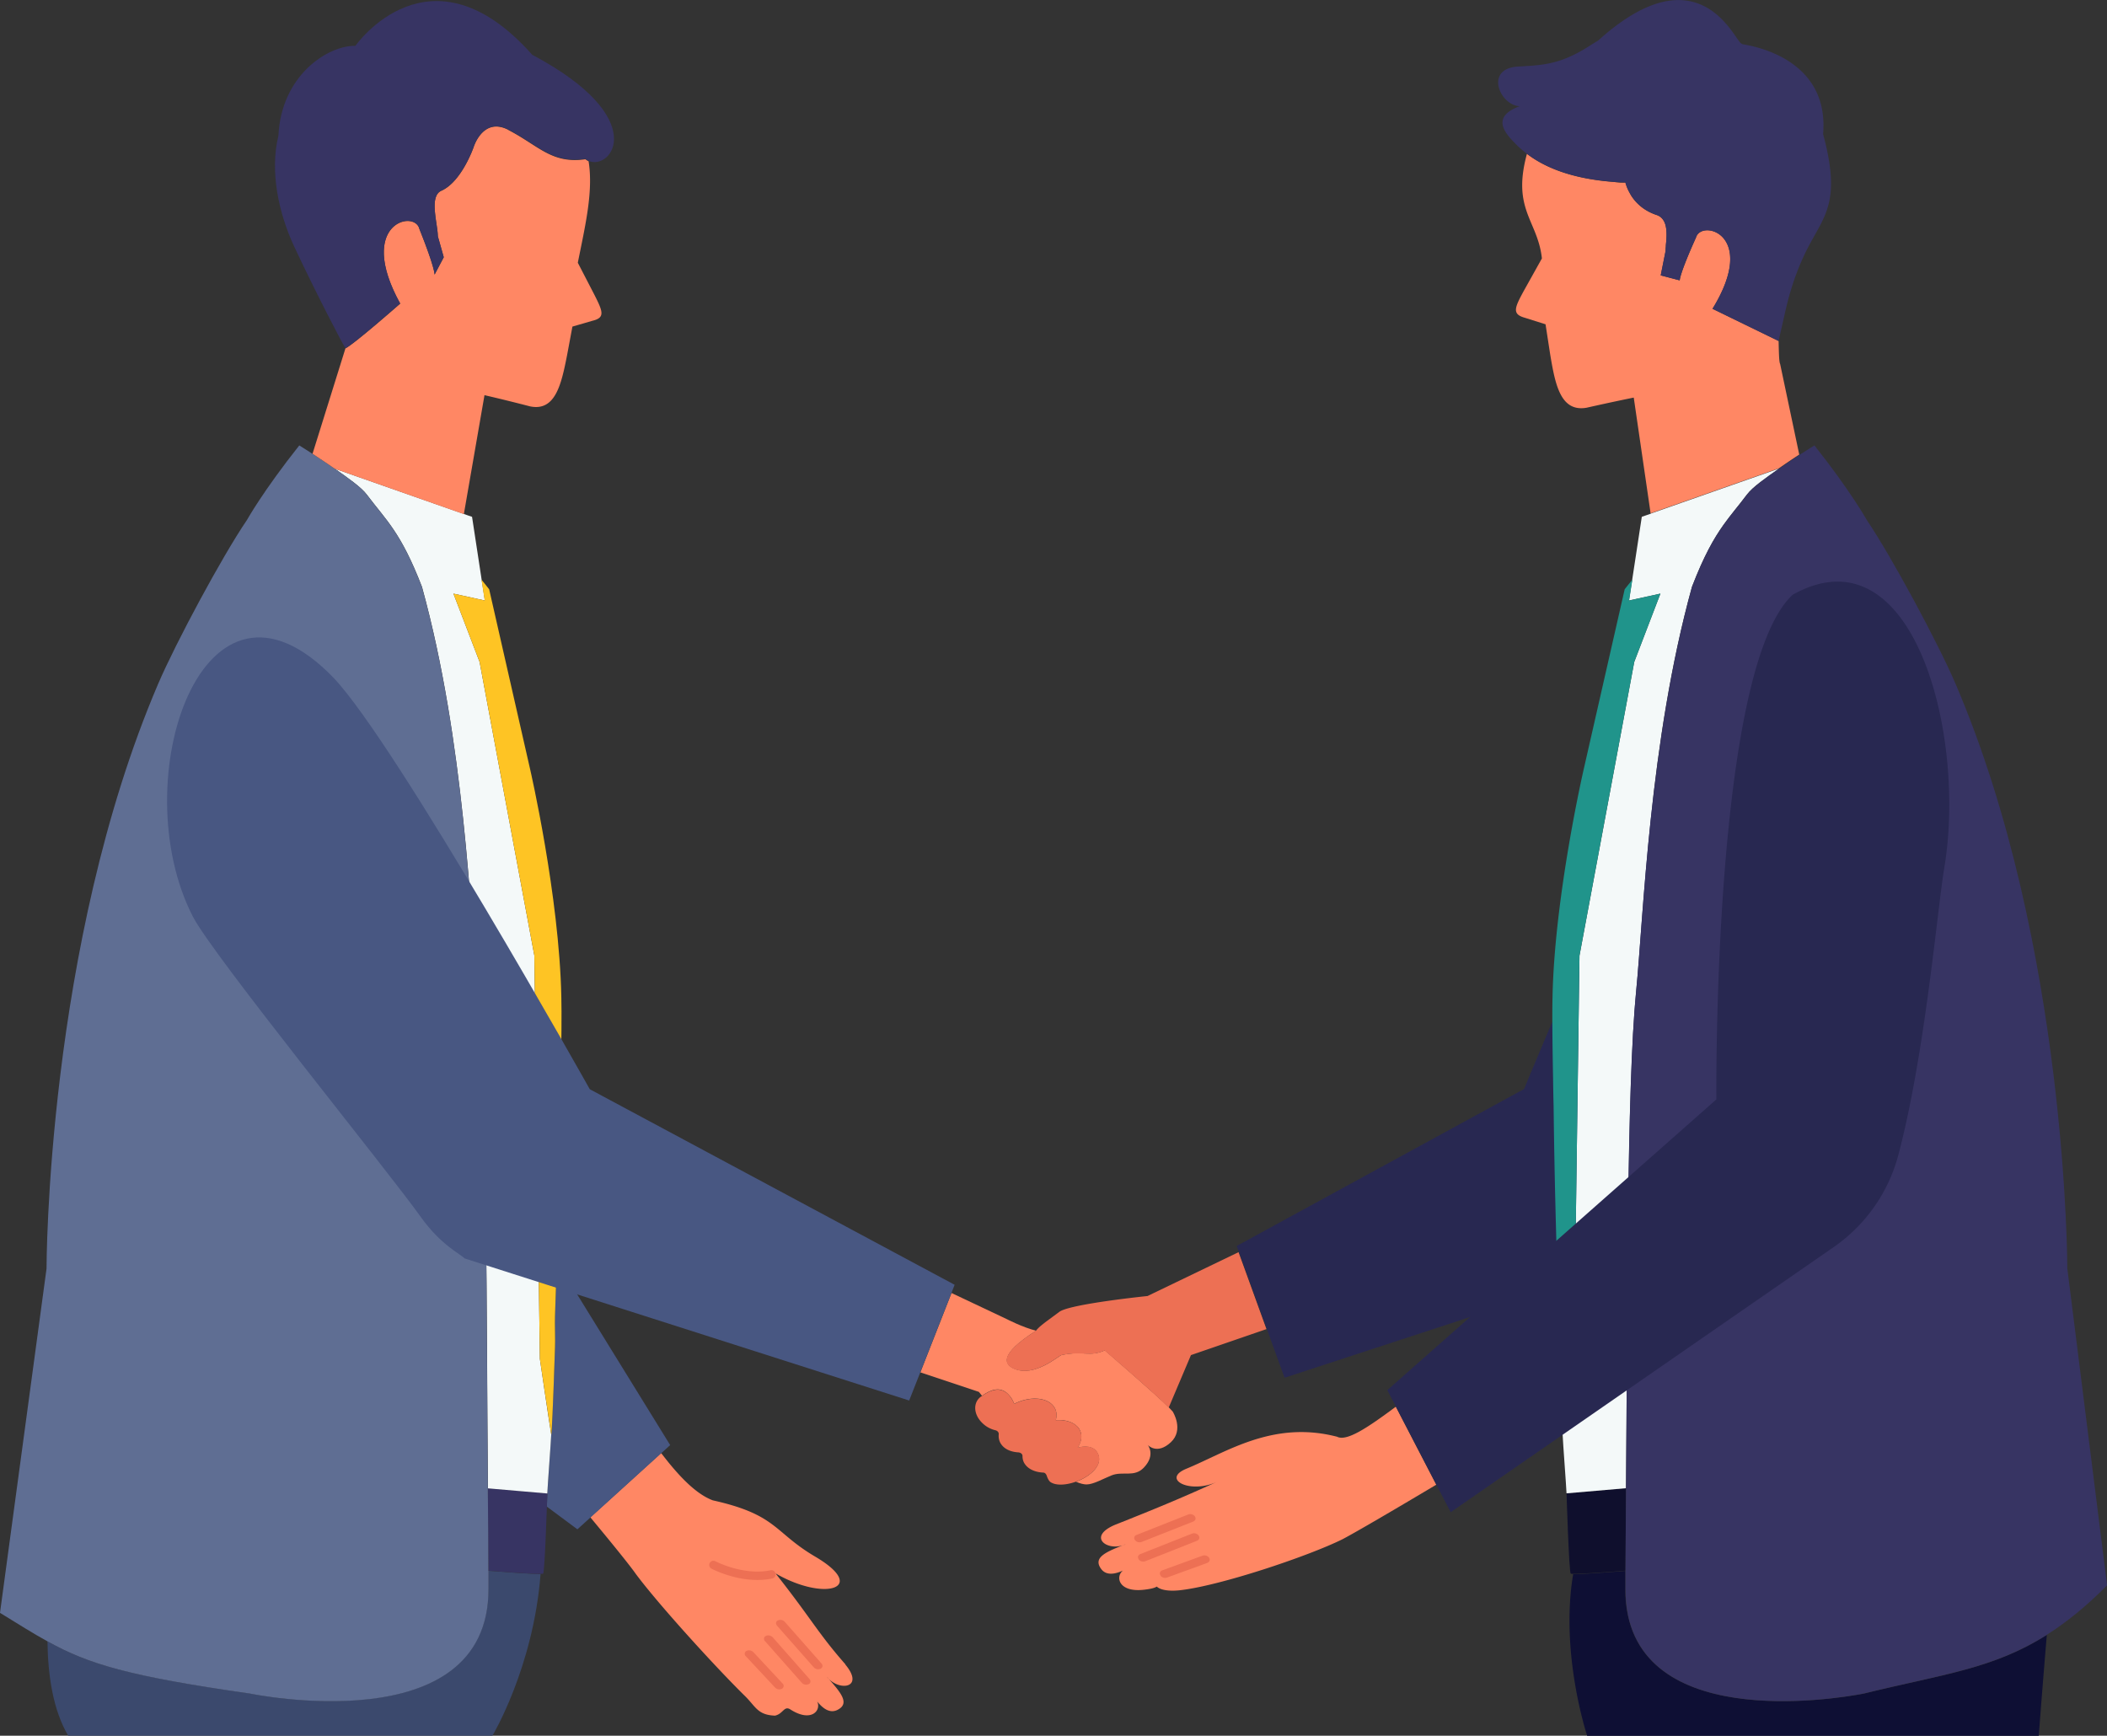 <svg xmlns="http://www.w3.org/2000/svg" width="176" height="145" fill="none"><rect width="100%" height="100%" fill="#333333" stroke="none"/><g clip-path="url(#a)"><path fill="#FF8764" d="M70.617 139.035c-2.299-2.611-2.896-3.883-5.836-7.597 4.1 2.386 7.819 1.249 3.3-1.407-3.458-2.038-3.142-3.489-8.539-4.694-1.408-.529-2.828-2.003-4.315-3.95l-5.914 5.368c1.813 2.184 3.267 3.973 3.796 4.728 1.904 2.566 6.749 7.878 9.126 10.208.901.889 1.047 1.576 2.5 1.632.688-.146.756-.855 1.285-.518 1.735 1.115 2.603.09 2.242-.664.473.585 1.048 1.013 1.679.709 1.048-.517.36-1.384-.721-2.6a2 2 0 0 1-.147-.168c.057.056.102.112.147.168 1.036 1.047 2.974.698 1.386-1.204z"/><path fill="#ED7054" d="M67.54 140.701c.18-.09.213-.292.078-.439l-3.076-3.489c-.135-.146-.394-.202-.563-.112-.124.056-.18.168-.158.281 0 .056.034.112.08.158l3.075 3.477a.48.48 0 0 0 .563.113zM64.825 135.647s.034.113.079.158l3.076 3.489a.5.5 0 0 0 .563.112c.18-.09.214-.292.079-.439l-3.076-3.489a.5.5 0 0 0-.563-.112c-.124.056-.18.168-.158.281M65.299 141.084c.18-.091.214-.293.079-.439l-2.445-2.623c-.135-.146-.394-.202-.563-.112-.124.056-.18.168-.158.281 0 .056.034.113.079.158l2.445 2.622a.49.49 0 0 0 .563.113M64.78 131.449a.35.35 0 0 0-.417-.27c-2.253.473-4.585-.743-4.608-.754a.353.353 0 0 0-.473.146.353.353 0 0 0 .147.473c.09.045 1.814.945 3.83.945.406 0 .834-.034 1.25-.124a.347.347 0 0 0 .271-.416"/><path fill="#485782" d="m46.517 105.394-.135 3.894c-.079 2.195.045 1.834-.045 3.984-.146 4.063-.26 6.764-.293 6.573-.034.799-.293 4.142-.327 4.919 0 0-.01.45-.033 1.103l2.546 1.891 1.093-.991 5.914-5.369.744-.675-9.452-15.318z"/><path fill="#3B496D" d="M40.794 131.225v1.497c.023 12.909-19.941 8.745-19.941 8.745-10.151-1.452-13.475-2.465-16.888-4.356.034 2.836.462 5.751 1.735 7.89h35.432s3.425-5.706 4.022-13.506c-.687 0-2.94-.158-4.36-.27"/><path fill="#373463" d="m45.718 124.753-4.968-.428v.214c.023 2.442.034 4.705.045 6.674 1.667.135 4.473.338 4.574.248.147-.135.35-6.719.35-6.719z"/><path fill="#F4F9F9" d="M45.717 124.753c.034-.777.293-4.12.327-4.919-.124-.675-.947-6.314-.947-6.314l-.462-33.687-4.574-24.536-2.185-5.706 1.949.427.676.147-.27-1.745-.8-5.245-.327-.112-11.131-3.906c1.07.754 2.197 1.53 2.67 2.161 1.633 2.172 2.839 3.13 4.608 7.71 3.571 12.955 4.044 27.519 4.664 33.8.788 8.058.72 27.698.845 41.508v.214-.214l4.968.428z"/><path fill="#FEC424" d="m39.824 50.018-1.949-.428 2.186 5.707 4.574 24.536.462 33.687s.833 5.638.946 6.314c.034.191.158-2.499.293-6.573.09-2.15-.034-1.79.045-3.985.169-4.625.304-9.274.372-13.652.022-1.103.033-2.183.045-3.253.022-.821.034-1.598.045-2.352.056-2.971.079-5.38.045-6.73-.17-8.453-2.603-19.01-2.603-19.01L40.861 49.23l-.643-.81.27 1.744-.675-.146z"/><path fill="#5F6E93" d="M40.795 131.224c0-1.969-.023-4.232-.045-6.674v-.214c-.124-13.81-.045-33.45-.845-41.509-.62-6.28-1.082-20.844-4.664-33.8-1.77-4.591-2.975-5.537-4.608-7.709-.473-.63-1.6-1.407-2.67-2.16C26.475 38.121 25 37.21 25 37.21c-3.02 3.804-4.383 6.247-4.383 6.247-2.062 3.027-5.937 10.242-7.413 13.686-9.34 21.846-9.317 48.836-9.317 48.836L0 134.736c1.543.945 2.76 1.722 3.977 2.386 3.414 1.891 6.737 2.904 16.888 4.356 0 0 19.964 4.164 19.941-8.746v-1.497z"/><path fill="#FF8764" d="M97.98 117.943s-.124-.135-.338-.361c-.923-.956-5.351-4.772-5.351-4.772-1.33.574-1.712 0-3.605.383-.26.056-2.276 1.902-3.988 1.137-.755-.338-1.33-1.137 1.847-3.163-1.149-.293-2.445-.968-2.445-.968l-4.619-2.183-2.602 6.629 4.89 1.632.258.326c.665-.472 1.476-.844 2.175-.146.259.259.428.54.507.822 1.24-.642 2.681-.586 3.278.168.27.338.327.755.203 1.182.834-.056 1.577.192 1.938.709.315.473.248 1.058-.124 1.61.575-.169 1.33-.169 1.656.405.563.99-.552 1.981-1.78 2.431.338.146.642.225.879.225.574 0 1.408-.484 2.084-.754.946-.383 1.904.191 2.704-.653 1.014-1.058.327-1.891.327-1.891s.766.856 1.926-.225c1.115-1.035.17-2.543.17-2.543z"/><path fill="#485782" d="M49.256 90.976S33.123 62.174 27.884 56.646C16.933 45.246 10.297 65.27 16.11 76.57c1.667 3.241 16.37 21.328 19.05 25.11 1.68 2.352 3.324 3.084 3.64 3.444l37.144 11.874.924-2.341 2.603-6.629.27-.698-30.486-16.342z"/><path fill="#FF8764" d="M42.464 10.85c-2.14-1.102-2.907 1.464-2.907 1.464s-.98 2.836-2.659 3.613c-1.104.439-.326 2.78-.326 3.815l.495 1.756-.766 1.452s.045-.53-1.273-3.827c-.394-1.632-5.284-.45-1.6 6.247 0 0-3.931 3.455-4.574 3.736l-2.748 8.802c.529.349 1.194.788 1.858 1.25l10.782 3.792 1.724-9.938s1.678.383 3.797.934c2.129.45 2.624-1.857 3.098-4.254l.45-2.409 1.668-.484c1.081-.259.879-.765.18-2.15l-1.397-2.7c.608-3.051 1.307-5.921.901-8.476a2 2 0 0 1-.27-.169c-2.817.405-3.887-1.125-6.433-2.442z"/><path fill="#373463" d="M44.492 4.615c-8.574-9.702-14.804-.788-14.804-.788-2.31-.034-6.196 2.465-6.433 7.519-.732 2.982.022 6.483 1.34 9.296 1.78 3.793 4.011 8.093 4.26 8.442.641-.282 4.573-3.737 4.573-3.737-3.684-6.697 1.206-7.879 1.6-6.247 1.318 3.298 1.273 3.827 1.273 3.827l.766-1.452-.495-1.756c0-1.035-.778-3.376.326-3.815 1.679-.777 2.659-3.613 2.659-3.613s.766-2.566 2.907-1.463c2.546 1.317 3.616 2.847 6.433 2.442q.135.101.27.17c1.904.832 5.273-3.546-4.675-8.847z"/><path fill="#ED7054" d="M95.899 108.263s-6.524.664-7.414 1.328c-.754.575-1.588 1.126-1.904 1.52-.022.022-.034.045-.056.067-3.177 2.026-2.603 2.826-1.848 3.163 1.713.754 3.73-1.08 3.989-1.137 1.904-.382 2.275.192 3.605-.382 0 0 4.439 3.804 5.351 4.772l1.86-4.39 6.308-2.172-2.332-6.427-7.593 3.658zM90.006 120.959c.372-.541.44-1.137.124-1.61-.349-.518-1.093-.765-1.937-.709.123-.428.067-.844-.203-1.182-.597-.754-2.04-.81-3.279-.169a2.1 2.1 0 0 0-.507-.821c-.698-.687-1.51-.315-2.174.146-.034.023-.056.045-.09.056-.676.496-.631 1.475.101 2.195a2.3 2.3 0 0 0 1.115.619c.17.045.282.18.27.327-.033.326.046.652.26.911.293.372.8.574 1.374.608.192.011.35.135.35.293 0 .247.056.484.203.686.293.428.856.676 1.52.709.18 0 .27.158.316.304.101.293.225.439.293.484.473.327 1.34.259 2.152-.034 1.228-.45 2.343-1.44 1.78-2.431-.327-.574-1.082-.574-1.656-.405z"/><path fill="#282851" d="M145.887 52.9c-5.239 5.537-18.578 38.075-18.578 38.075l-24.008 13.113.191.517 2.332 6.427 1.476 4.063 30.475-9.972c.316-.36 1.961-1.092 3.639-3.444 2.693-3.77 15.435-25.898 17.102-29.14 5.171-10.04-3.729-26.956-12.618-19.64z"/><path fill="#FF8764" d="M148.704 30.412c-.09-.102-.113-.822-.135-1.925l-5.521-2.69c3.831-6.247-.935-7.496-1.374-5.965-1.397 3.095-1.363 3.59-1.363 3.59l-1.589-.416.406-2.038c0-.123.011-.258.022-.393 0-.136.023-.282.034-.428.023-.293.034-.597.011-.878-.045-.563-.225-1.07-.754-1.283-1.014-.326-1.657-.89-2.073-1.475-.045-.067-.091-.123-.124-.19-.079-.125-.147-.26-.214-.384a3.8 3.8 0 0 1-.259-.686 3.7 3.7 0 0 1-.902-.045c-4.056-.293-6.185-1.486-7.323-2.352-1.273 4.67.902 5.548 1.251 8.734l-1.532 2.746c-.755 1.395-.981 1.913.123 2.217l1.713.54.383 2.488c.417 2.487.845 4.873 3.053 4.48 2.197-.496 3.932-.845 3.932-.845l1.408 9.668 10.714-3.759a67 67 0 0 1 1.702-1.148l-1.6-7.586z"/><path fill="#373463" d="M127.049 8.869c-1.69.09-3.155-3.14-.248-3.309 2.253-.124 3.639-.203 6.163-1.846.169-.112.349-.214.518-.315 8.619-7.789 11.503.27 11.998.236h-.033s.067.034.101.057c2.512.405 7.199 2.07 6.737 7.507 1.487 5.526.203 6.708-1.183 9.33-1.07 2.026-1.611 3.94-1.926 5.279l-.609 2.679-5.52-2.69c3.83-6.247-.935-7.496-1.375-5.966-1.397 3.096-1.363 3.59-1.363 3.59l-1.588-.416.405-2.037c0-.124.012-.259.023-.394 0-.135.022-.281.034-.427.022-.293.033-.597.011-.878 0-.068-.011-.135-.023-.214-.067-.473-.27-.89-.732-1.08-1.014-.327-1.656-.901-2.073-1.475-.045-.068-.09-.124-.124-.191-.079-.124-.146-.26-.214-.383a3.8 3.8 0 0 1-.259-.687c-.315-.01-.608-.033-.901-.045-4.056-.292-6.185-1.485-7.323-2.352-.316-.236-.552-.45-.733-.608-.709-.743-2.67-2.397.237-3.399z"/><path fill="#0E0F34" d="M155.709 141.477s-17.564 3.657-19.727-6.528a9.5 9.5 0 0 1-.214-2.218v-1.497c-1.419.113-3.684.282-4.36.27-1.115 6.652 1.172 13.507 1.172 13.507h37.719s.315-4.176.676-8.43c-4.507 2.858-8.709 3.286-15.255 4.896z"/><path fill="#0F0F2D" d="m130.855 124.752 4.969-.428v.214c-.023 2.442-.034 4.705-.045 6.674-1.668.135-4.473.338-4.574.248-.147-.135-.35-6.719-.35-6.719z"/><path fill="#F4F9F9" d="m137.884 42.915-.417.146-.326.113-.8 5.245-.271 1.744.676-.146 1.949-.428-2.185 5.707-4.574 24.536-.462 33.687s-.834 5.638-.947 6.314c.034.799.293 4.142.327 4.918l4.968-.428c.124-13.81.046-33.45.845-41.508.62-6.28 1.082-20.845 4.665-33.8 1.002-2.6 1.825-4.029 2.636-5.177.631-.878 1.25-1.598 1.96-2.532.473-.63 1.6-1.407 2.67-2.161l-10.714 3.759z"/><path fill="#20948B" d="m136.748 50.017 1.949-.428-2.186 5.707-4.574 24.536-.462 33.687s-.834 5.639-.946 6.314c-.034.191-.158-2.499-.293-6.573-.09-2.15.034-1.79-.045-3.985a660 660 0 0 1-.417-16.905c-.023-.821-.034-1.598-.045-2.352-.056-2.971-.079-5.38-.045-6.73.169-8.453 2.602-19.01 2.602-19.01l3.425-15.049.642-.81-.27 1.745.676-.147z"/><path fill="#373463" d="M172.685 105.978s.023-26.99-9.328-48.836c-1.476-3.444-5.363-10.659-7.413-13.686 0 0-1.363-2.443-4.383-6.247 0 0-.529.326-1.262.8-.507.325-1.104.72-1.701 1.147-1.07.754-2.197 1.53-2.67 2.161-.169.214-.327.416-.473.62-.034.033-.056.078-.09.112-.158.191-.304.382-.451.563-.158.19-.304.382-.462.585 0 .011-.022.033-.034.045-.146.202-.304.394-.45.608-.823 1.148-1.634 2.577-2.636 5.177-3.572 12.955-4.045 27.519-4.665 33.8-.788 8.058-.721 27.698-.845 41.508v.214c-.022 2.442-.033 4.705-.045 6.674v1.497c0 .799.079 1.542.214 2.217 2.164 10.198 19.727 6.528 19.727 6.528 6.546-1.609 10.748-2.037 15.255-4.896 1.6-1.013 3.244-2.329 5.036-4.13l-3.324-26.472z"/><path fill="#FF8764" d="M111.648 120.014c-5.352-1.373-9.227 1.317-12.54 2.679-2.129.867.27 2.138 2.535 1.103-3.03 1.384-5.283 2.307-8.517 3.59-2.287.98-.71 2.173.688 1.7.067-.023.135-.056.214-.079a1.2 1.2 0 0 1-.215.079c-1.52.596-2.523 1.058-1.825 1.992.417.552 1.127.439 1.814.124-.653.518-.36 1.823 1.701 1.609.631-.067.947-.157 1.127-.27.26.259.913.405 1.848.315 3.312-.337 10.804-2.847 13.677-4.277 1.07-.562 4.247-2.419 7.818-4.547l-3.379-6.516c-2.378 1.767-4.146 2.96-4.946 2.487z"/><path fill="#ED7054" d="M95.122 130.256c-.124-.169-.057-.349.124-.427l4.326-1.711c.191-.079.439 0 .552.157.079.113.079.225.011.327a.4.4 0 0 1-.146.112l-4.327 1.711a.49.49 0 0 1-.552-.157zM99.83 126.992s-.079.079-.146.112l-4.327 1.711a.49.49 0 0 1-.552-.157c-.124-.158-.056-.361.124-.428l4.326-1.711c.192-.079.44 0 .553.158.078.112.078.225.01.326zM96.946 131.618c-.124-.169-.056-.349.124-.428l3.368-1.226c.192-.079.44 0 .552.157.079.113.079.225.012.326a.4.4 0 0 1-.147.113l-3.368 1.227a.49.49 0 0 1-.552-.158z"/><path fill="#282851" d="M149.738 49.692c-6.715 6.246-6.366 42.15-6.366 42.15l-27.489 24.289.721 1.384 3.38 6.517 1.194 2.296 31.996-22.15a13.58 13.58 0 0 0 5.408-7.733c2.23-8.44 3.255-20.563 3.83-23.973 1.859-11.142-2.602-28.397-12.663-22.792z"/></g><defs><clipPath id="a"><path fill="#fff" d="M0 0h176v145H0z"/></clipPath></defs></svg>